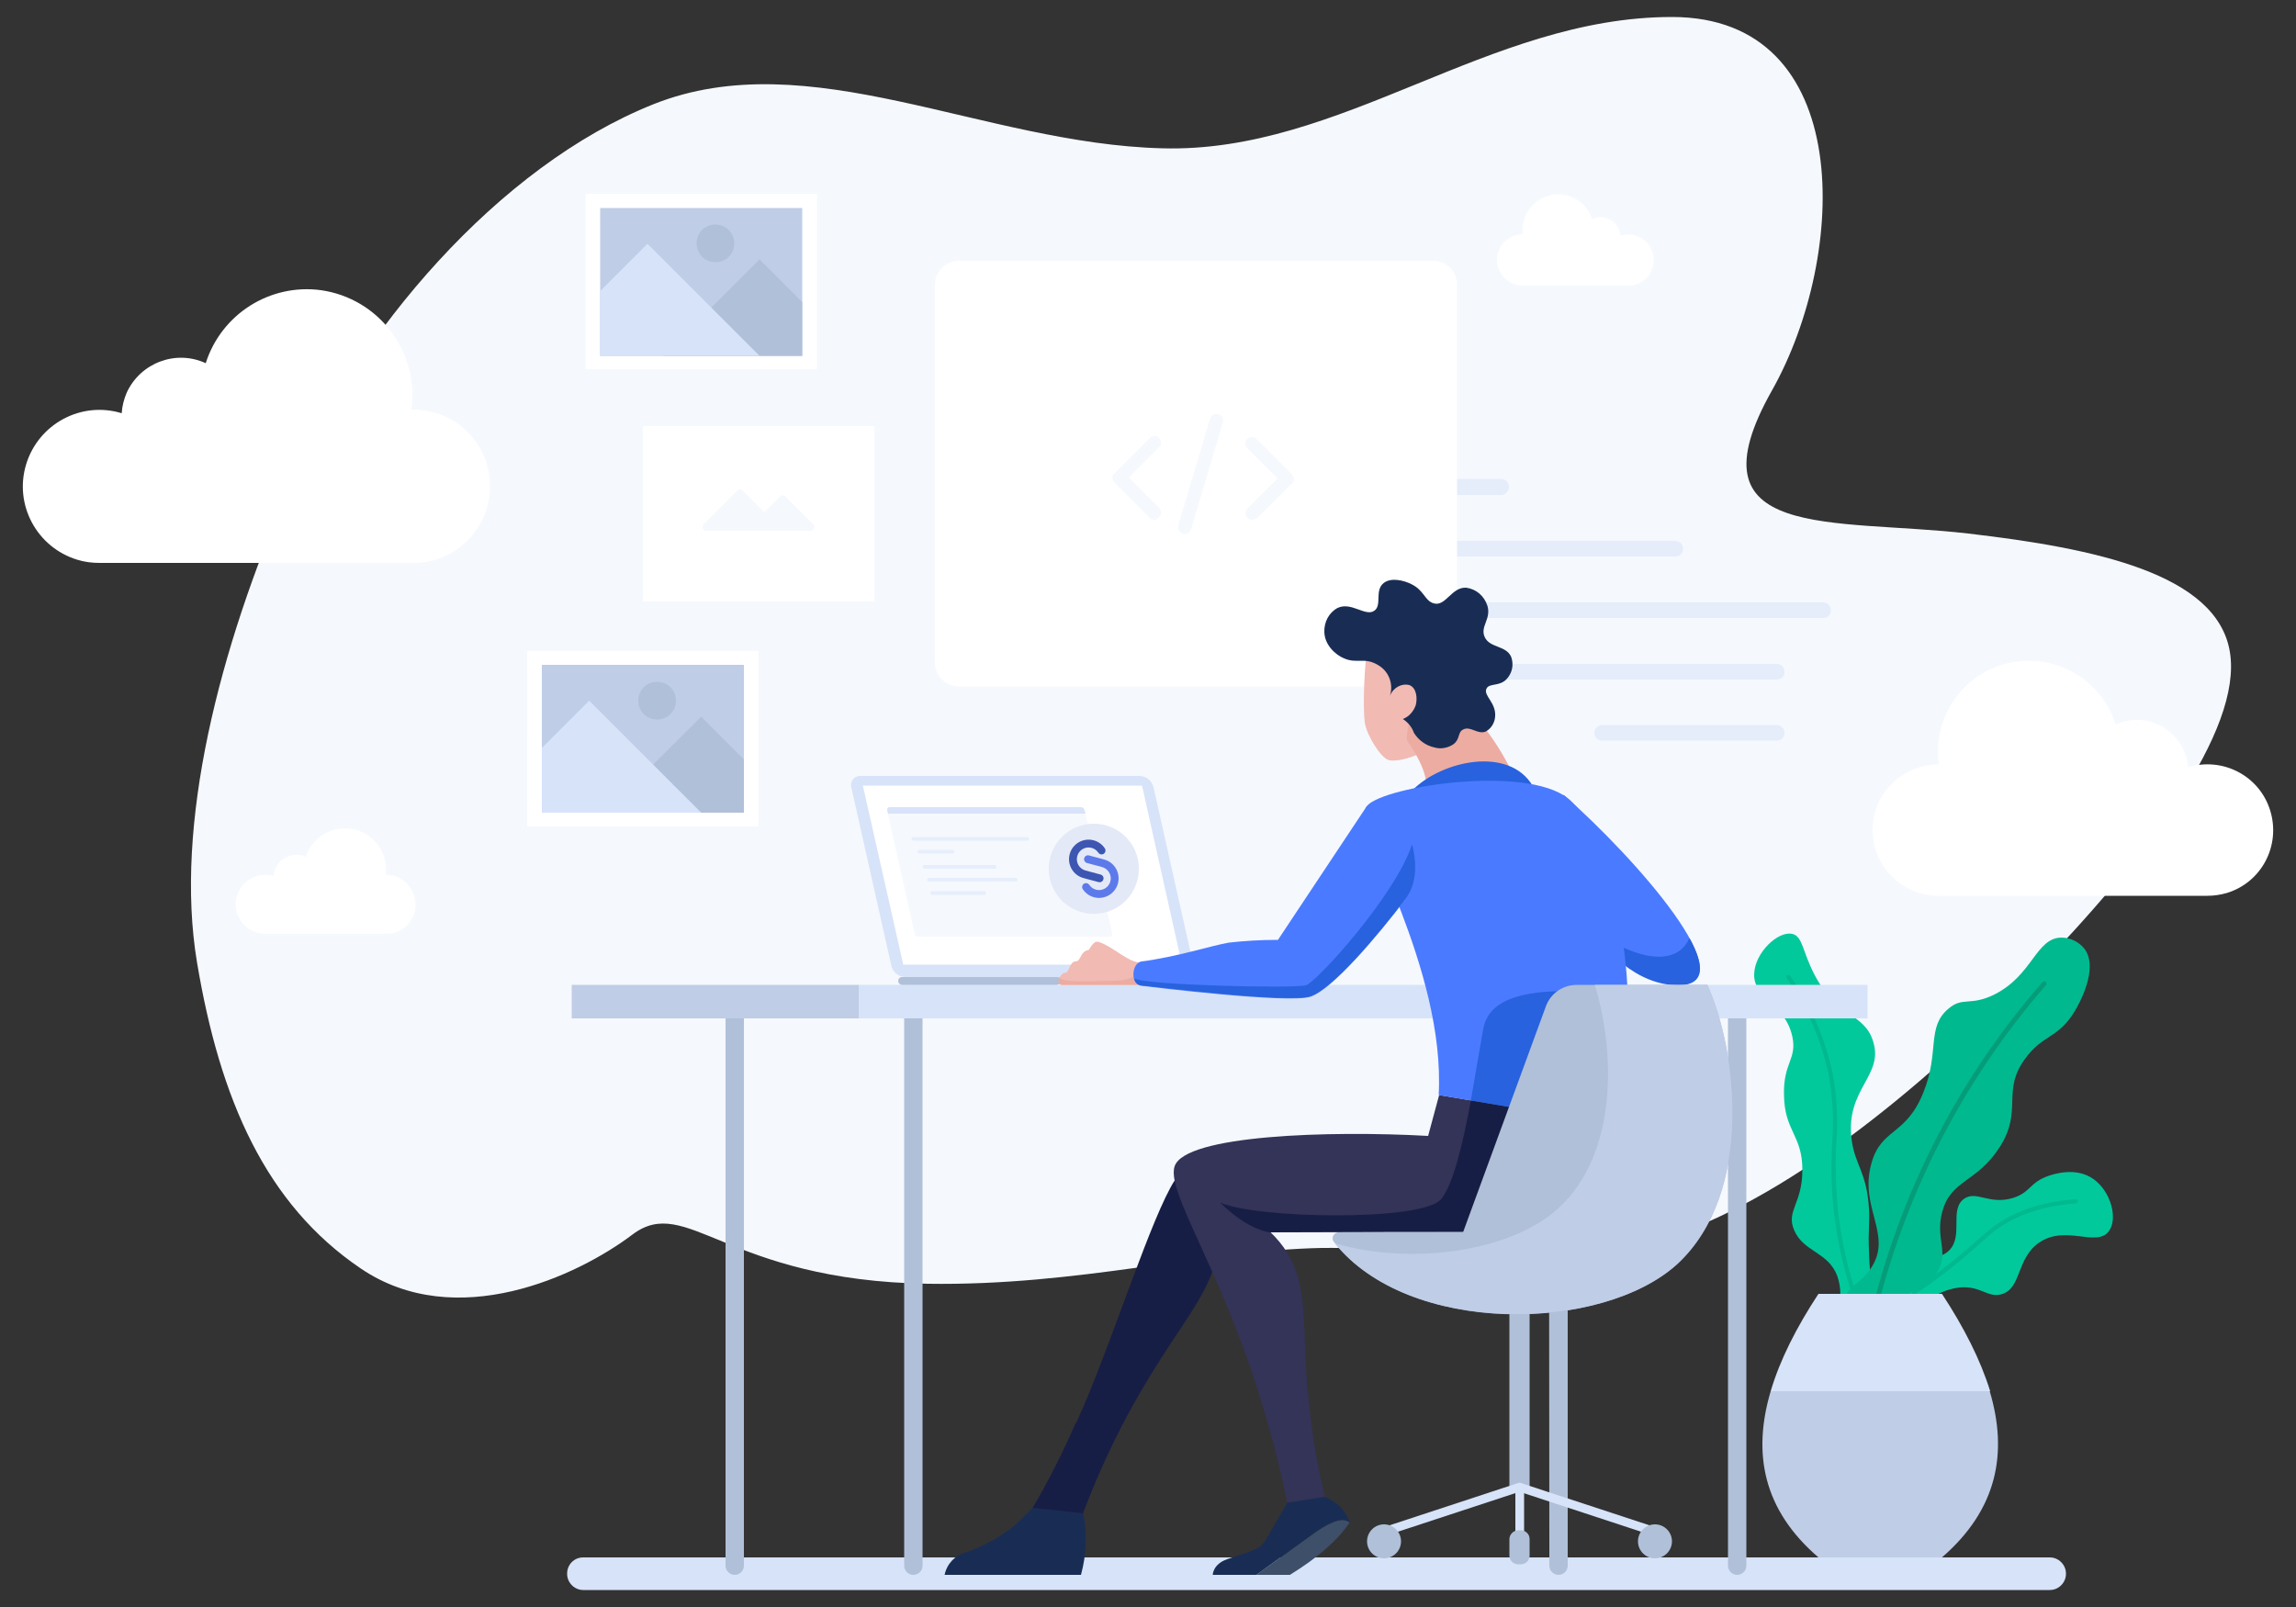 <svg height="350" viewBox="0 0 500 350" width="500" xmlns="http://www.w3.org/2000/svg" xmlns:xlink="http://www.w3.org/1999/xlink"><rect x="0" y="0" width="500" height="350" fill="#333333" stroke="none"/><clipPath id="a"><path d="m118.1 217.2h44v32.2h-44z" height="100%" width="100%"/></clipPath><clipPath id="b"><path d="m130.8 117.7h44v32.2h-44z" height="100%" width="100%"/></clipPath><g transform="translate(-.098 -72.4)"><path d="m428.7 188.6c27.5 3.2 54.2 8.7 57 25.8s-18.4 45.1-43.4 70.7-53.9 48.8-79.9 57.1-49.2 1.7-74.5 2c-25.4.5-52.8 8.3-85.8 7.8-43.9-.7-52.4-19.7-64.3-10.7s-38.4 21.4-59.1 7.4-30.7-36.8-35.7-66.7 4.8-68.3 19.9-102.9c15-34.5 45.7-70.5 79.5-84 33.9-13.5 71.7 8.6 110.8 9.6 39 1.1 71-28.6 111-28.6s38.4 51.8 21.8 81.3c-18.7 33.1 13.2 27.8 42.7 31.2z" fill="#f5f8fd"/><g fill="#d7e3f8" opacity=".52"><path d="m327 180.2h-38c-1 0-1.7-.8-1.7-1.8 0-.9.8-1.7 1.7-1.7h38c1 0 1.7.8 1.7 1.8 0 .9-.8 1.7-1.7 1.7z"/><path d="m387 233.7h-38c-1 0-1.7-.8-1.7-1.7 0-1 .8-1.7 1.7-1.7h38c1 0 1.7.8 1.7 1.7.1.9-.7 1.7-1.7 1.7.1 0 .1 0 0 0z"/><path d="m364.9 193.6h-75.9c-1 0-1.7-.8-1.7-1.7 0-1 .8-1.7 1.7-1.7h75.9c1 0 1.7.8 1.7 1.7.1.9-.7 1.7-1.7 1.7z"/><path d="m397.2 207h-108.2c-1 0-1.7-.8-1.7-1.7 0-1 .8-1.7 1.7-1.7h108.1c1 0 1.7.8 1.7 1.7.1.9-.7 1.7-1.6 1.7z"/><path d="m387 220.4h-98c-1 0-1.7-.8-1.7-1.7 0-1 .8-1.7 1.7-1.7h98c1 0 1.7.8 1.7 1.7.1 1-.7 1.7-1.7 1.7.1 0 .1 0 0 0z"/></g><path d="m208.9 129.2h103.3c2.9 0 5.2 2.3 5.2 5.2v82.3c0 2.9-2.3 5.2-5.2 5.2h-103.3c-2.9 0-5.2-2.3-5.2-5.2v-82.3c0-2.8 2.3-5.2 5.2-5.2z" fill="#fff"/><path d="m84.1 262.9c.6-4.9-2.8-9.4-7.7-10-4.3-.6-8.4 2-9.7 6.1-2.5-1.1-5.5 0-6.6 2.5-.2.5-.4 1.1-.4 1.7-3.4-1-7 .9-8 4.3s.9 7 4.3 8c.6.2 1.2.3 1.9.3h26.3c3.6 0 6.4-2.9 6.4-6.4-.1-3.6-2.9-6.5-6.5-6.5z" fill="#fff"/><path d="m422.1 238.9h.2c-1.5-10.8 6-20.9 16.9-22.4 9.6-1.3 18.7 4.4 21.6 13.7 5.6-2.6 12.2-.1 14.8 5.5.6 1.2.9 2.5 1 3.8 7.6-2.3 15.6 1.9 17.9 9.5s-1.9 15.6-9.5 17.9c-1.4.4-2.8.6-4.2.6h-58.7c-7.9-.1-14.3-6.5-14.2-14.5 0-7.7 6.4-14 14.2-14.1z" fill="#fff"/><path d="m331.7 123.5c-.5-4.2 2.4-8.1 6.7-8.7 3.7-.5 7.3 1.7 8.4 5.3 2.2-1 4.8 0 5.8 2.1.2.5.3 1 .4 1.5 3-.9 6.1.8 7 3.7.9 3-.8 6.1-3.7 7-.5.2-1.1.2-1.6.2h-22.9c-3.1 0-5.6-2.4-5.7-5.5 0-3.1 2.4-5.6 5.5-5.7 0 .1 0 .1.1.1z" fill="#fff"/><path d="m89.9 161.6c-.1 0-.1 0-.2 0 1.7-12.6-7.1-24.2-19.7-26-11.1-1.5-21.7 5.2-25.1 15.9-6.5-3-14.2-.1-17.2 6.4-.6 1.4-1 2.9-1.1 4.5-8.8-2.7-18.1 2.3-20.8 11.1s2.3 18.1 11.1 20.8c1.6.5 3.2.7 4.9.7h68.2c9.2.1 16.7-7.3 16.8-16.6.1-9.2-7.3-16.7-16.6-16.8-.1 0-.2 0-.3 0z" fill="#fff"/><path d="m127.1 411.6h319.4c1.9 0 3.5 1.6 3.5 3.5v.1c0 1.9-1.6 3.5-3.5 3.5h-319.4c-1.9 0-3.5-1.6-3.5-3.5v-.1c0-1.9 1.5-3.5 3.5-3.5z" fill="#d7e3f8"/><path d="m408.4 357c-.7-4-1.2-8-1.3-12.1-.2-4.7.2-6 0-9.3-.5-8.1-3.1-9.4-3.8-15.2-1.3-10.9 7.1-13.7 4.7-21.2-1.9-6.2-7.8-5.1-12.7-14.4-2.7-5.1-2.6-8.5-4.9-9-3.1-.7-8.2 4.1-8.3 8.8-.1 5.4 6.7 6.3 8.3 13.5 1.1 5-2 5.7-1.8 12.8.1 7.9 4 8.7 4 16.3 0 7.4-3.6 8.9-1.8 13.1 2 4.8 7.4 4.7 9.4 10 .9 2.6.9 5.4 0 7.9z" fill="#01c99c"/><path d="m404.4 356.3c-.2 0-.4-.1-.4-.3-2.2-6.2-3.7-12.7-4.5-19.3-.6-5.1-.7-10.3-.4-15.5.4-4.9.1-9.9-.8-14.8-1.6-7.5-4.7-14.7-9.1-21-.1-.2-.1-.5.1-.6s.5-.1.6.1c4.5 6.4 7.7 13.7 9.3 21.3.9 4.9 1.2 10 .8 15-.3 5.1-.1 10.2.4 15.3.8 6.5 2.2 12.9 4.4 19.1.1.2 0 .5-.3.6 0 .1-.1.1-.1.1z" fill="#00b98f"/><path d="m419.7 355.9c2-1.7 4.5-2.8 7.2-3.1 4.5-.4 6.1 2.3 9 1.5 4.5-1.2 3.2-7.8 8.3-11.3 5.8-3.9 12.4 1.1 15.1-2.4 2.1-2.7.5-8.7-3.3-11.4s-8.6-1.1-9.8-.7c-4.1 1.4-3.9 3.6-7.7 4.8-5.2 1.6-8-1.7-10.7.2-3.3 2.4 0 8.1-3.3 11.3-3.6 3.4-10.3-.5-12.4 2.4-.7 1-1.1 3.1 1.7 7.9z" fill="#01c99c"/><path d="m416.9 354.4c-.3 0-.5-.2-.5-.5 0-.2.1-.3.2-.4 2.2-1.5 4.4-3 6.5-4.7 3.5-2.7 5.7-4.6 7.5-6.2 1.2-1.1 2.3-2 3.4-2.9 4.7-3.5 10.7-5.6 18.1-6.1.3 0 .5.2.5.4 0 .3-.2.5-.4.5-7.1.5-13.1 2.5-17.6 5.9-1.1.8-2.1 1.7-3.3 2.8-1.8 1.6-4 3.6-7.5 6.3-2.1 1.6-4.3 3.2-6.5 4.7-.2.1-.3.2-.4.2z" fill="#00b98f"/><path d="m408.4 363.1c-2.7.5-6.6-3.5-6.5-7.2.1-3.4 3.6-3.9 5.9-7.7 4.3-7.1-2.8-12.8-.2-22.3 2.1-7.9 7.6-6 11.4-15.7 3.5-8.7.6-14.1 5.4-18.1 3.1-2.7 4.8-.5 10-3.1 8.4-4.2 9-12.3 14.6-12.4 1.9 0 3.8.9 5 2.4 3.3 4.3-1.3 12.3-2 13.5-3.7 6.2-7 5.1-10.9 10.5-5.2 7.1-.4 11.2-5.5 19.2-5 7.8-10.6 7.1-12.5 14-1.7 6 1.7 9.1-1.3 13.5-2.2 3.2-4.6 2.4-8.3 6.8-3.2 3.7-3.1 6.2-5.1 6.6z" fill="#00b98f"/><path d="m408.4 357.4h-.1c-.2-.1-.4-.3-.3-.6 6.6-26.1 19.2-50.3 36.9-70.5.2-.2.5-.2.7-.1.2.2.2.5.1.7-17.6 20.2-30.1 44.2-36.7 70.2-.2.2-.3.3-.6.3z" fill="#059c79"/><path d="m423 354.2h-26.9c-4.8 7.3-8.4 14.4-10.4 21.2h47.8c-2.1-6.8-5.7-13.9-10.5-21.2z" fill="#d7e3f8"/><path d="m385.7 375.4c-4 13.5-1.7 25.8 10.4 36.2h26.9c12.1-10.5 14.4-22.8 10.4-36.2z" fill="#bfcde6"/><path d="m337.4 294.2h4.1v119.2c0 1.1-.9 2-2 2-1.1 0-2-.9-2-2z" fill="#b0c0d8"/><path d="m376.3 294.2h4.1v119.2c0 1.1-.9 2-2 2-1.1 0-2-.9-2-2v-119.2z" fill="#b0c0d8"/><path d="m124.6 286.9h62.6v7.3h-62.6z" fill="#bfcde6"/><path d="m187.2 286.9h219.6v7.3h-219.6z" fill="#d7e3f8"/><path d="m158 294.2h4.1v119.2c0 1.1-.9 2-2 2-1.1 0-2-.9-2-2v-119.2z" fill="#b0c0d8"/><path d="m196.9 294.2h4.1v119.2c0 1.1-.9 2-2 2-1.1 0-2-.9-2-2v-119.2z" fill="#b0c0d8"/><path d="m258.1 285.2h-60.9c-1.5-.1-2.7-1.1-3-2.5l-8.7-38.8c-.3-1 .3-2.1 1.3-2.4.2-.1.4-.1.6-.1h60.9c1.5.1 2.7 1.1 3 2.5l8.7 38.8c.3 1-.3 2.1-1.3 2.4-.2.1-.4.1-.6.1z" fill="#d7e3f8"/><path d="m257.5 282.5h-60.7l-8.8-39h60.8z" fill="#fff"/><path d="m199.3 275.8c.1.4.4.6.8.6h41.7c.3 0 .5-.2.5-.5 0-.1 0-.1 0-.2l-5.9-26.3h-43z" fill="#f5f8fd"/><g fill="#d7e3f8"><path d="m223.8 255.5h-24.8c-.2 0-.4-.2-.4-.4s.2-.4.4-.4h24.8c.2 0 .4.2.4.4s-.2.3-.4.4z" opacity=".48"/><path d="m207.5 258.3h-7.2c-.2 0-.4-.2-.4-.4s.2-.4.4-.4h7.2c.2 0 .4.2.4.4s-.2.4-.4.4z" opacity=".48"/><path d="m216.7 261.6h-15.3c-.2 0-.4-.2-.4-.4s.2-.4.4-.4h15.3c.2 0 .4.2.4.4s-.1.4-.4.4z" opacity=".48"/><path d="m221.3 264.4h-18.9c-.2 0-.4-.2-.4-.4s.2-.4.4-.4h18.9c.2 0 .4.2.4.4 0 .3-.2.4-.4.4z" opacity=".48"/><path d="m214.4 267.3h-11.3c-.2 0-.4-.2-.4-.4s.2-.4.4-.4h11.3c.2 0 .4.2.4.4s-.1.4-.4.4z" opacity=".48"/><path d="m235.5 248.2h-41.7c-.3 0-.5.2-.5.5v.2l.2.7h43l-.2-.7c-.1-.4-.4-.7-.8-.7z"/></g><path d="m229.5 285.2h52.8c.5 0 .8.4.8.8 0 .5-.4.8-.8.8h-52.8c-.5 0-.8-.4-.8-.8-.1-.4.3-.8.8-.8z" fill="#ccc"/><path d="m196.5 285.2h33.7c.4 0 .8.4.8.8v.1c0 .4-.4.8-.8.8h-33.7c-.4 0-.8-.4-.8-.8v-.1c0-.4.3-.8.8-.8z" fill="#b0c0d8"/><path d="m298.1 212.1c-1 5-1.2 14.8-.8 17.6s3.4 7.6 5.1 8.2 7.2-.6 11.9-4.5 9.6-11.9 6.3-20.5-20.8-9.4-22.5-.8z" fill="#f1bab3"/><path d="m318.8 226.3c6.6 4.9 11.6 16.4 11.6 16.4l-19.7.3c-.3-4.1-4.2-9.3-4.2-9.3-.4-7.8 7.1-11.2 12.3-7.4z" fill="#ecaca2"/><path d="m302.8 223.9c.8-2.6-.3-5.4-2.7-6.7-2.8-1.7-4.5-.2-7.3-1.4-1.9-.8-4.2-2.9-4.3-5.7-.1-2.2 1-4.3 2.9-5.3 3-1.4 6.1 2 8 .6 1.7-1.2 0-4.4 2-6 1.6-1.3 4.4-.6 6 .2 2.9 1.4 2.9 3.6 4.9 4.2 2.6.8 3.9-3.6 7.1-3.4 2.2.3 3.9 1.8 4.6 3.9.9 2.9-1.6 4.5-.6 6.8 1.1 2.5 4.7 1.8 5.8 4.4.6 1.7.2 3.5-1 4.8-1.6 1.7-3.8.8-4.4 2.1-.7 1.5 2.1 3 1.9 6-.1 1.4-.8 2.6-2 3.3-1.8.8-3.4-1.3-5-.4-1.2.6-.6 2.1-2.1 3.2-1.2.8-2.7 1.1-4.1.7-1.9-.4-3.5-1.6-4.5-3.2-.4-1.2-1.3-2.3-2.4-3 1.3-.5 2.3-1.6 2.8-3 .4-1.5.2-3.8-1.4-4.4-1.5-.4-3.4.4-4.2 2.3z" fill="#192d54"/><path d="m257.6 327.5c-4.1 2.8-12 27.3-19 45s-13.6 28.3-13.6 28.3c.8 2.1 6.6 2.3 10.9 1.2 15.7-41 31.4-45.1 29.7-64.5z" fill="#171e45"/><path d="m225 400.8c.8 2.1 6.6 2.3 10.9 1.2 4.4-11.8 10.1-23 16.9-33.6-6.8 5.6-13.8 10.7-18.5 14-2.7 6.3-5.8 12.5-9.3 18.4z" fill="#171e45"/><path d="m225 400.8s-2.7 2.6-4 3.9c-3.2 2.5-6.8 4.5-10.6 5.8-2.3.6-4.1 2.5-4.6 4.9h29.7c1.2-4.4 1.4-9 .5-13.4z" fill="#192d54"/><path d="m313.5 310.9-2.4 8.9c-21.5-1.2-52.9-.2-55.2 6.6s15.7 29.5 24.5 73.2c2.9 1 6.2.8 8.1-1.3-8.1-33.9.4-45.8-11.8-57.6 0 0 47.2-.2 60.3 0s14.6-9.6 14.6-23.4z" fill="#343358"/><path d="m272.7 371.1c3.2 9.3 5.8 18.9 7.8 28.6 2.9 1 6.2.8 8.1-1.3-1.8-7.6-3.1-15.4-3.7-23.3-1.2 6.6-6.5 4.9-12.2-4z" fill="#343358"/><path d="m286.7 406-13 9.4h7.3c6-3.7 10.4-7.5 13-11.4-1.2-1.1-3.5-.6-7.3 2z" fill="#3d4f69"/><path d="m294 404c-.8-2.6-2.9-4.7-5.5-5.6l-8.1 1.3s-4.5 8-5.4 9.1-4.6 2.1-7.7 3.2-3.1 3.4-3.1 3.4h9.5l13-9.4c3.8-2.6 6.1-3.1 7.3-2z" fill="#192d54"/><path d="m307.8 244.4c6.3-6.3 20.9-9.6 26.1-.8-8.7-.4-17.4-.2-26.1.8z" fill="#2862de"/><path d="m340.6 245.5c16 14.1 39.8 41.3 25 41.3s-23.6-19.5-23.6-19.5z" fill="#4a7aff"/><path d="m368 276.7c-3.1 7.2-13.9 4-22.4-3.1 3.9 5.7 10.8 13.4 20.1 13.4 5.8-.1 5.6-4.4 2.3-10.3z" fill="#2862de"/><path d="m297.6 248.2c2.3-4.2 32.5-9.1 43-2.6s18.8 44.9 11 71.8l-38.2-6.5c1.5-27.8-18.2-58.3-15.8-62.7z" fill="#4a7aff"/><path d="m248 282c-1.5-.2-3.1-1.3-5.1-2.6s-3.3-1.9-4-1.9-1.7 1.8-1.7 1.8c-2 .3-1.6 2.5-2.9 2.5s-1.3 2.5-2.3 2.5-2.2 2.6-.6 2.6h16.6z" fill="#f1bab3"/><path d="m242.9 286c-2.8 0-10.8.6-12.1-.6-.3.7-.2 1.5.6 1.5h16.6v-2.7c-.7 1-2.7 1.8-5.1 1.8z" fill="#ecaca2"/><path d="m297.6 248.2-19.2 28.9c-3.6 0-7.2.2-10.7.6-4 .7-11.3 3.1-19 4.1-2.2.3-2.5 5-.1 5.3s32 3.9 36.8 2.4 14.8-13.4 20.8-21.3-2.7-25.9-8.6-20z" fill="#4a7aff"/><path d="m284.5 287c-2.7.7-34.8 0-37.4-1.5.1.8.7 1.4 1.5 1.5 2.3.2 32 3.9 36.8 2.4s14.8-13.4 20.8-21.3c2.4-3.1 2.5-7.6 1.4-11.8-3.6 11.1-20.8 30-23.1 30.7z" fill="#2862de"/><path d="m323.1 296.5c-.8 4.4-1.7 10-2.7 15.6l31.3 5.3c2.5-8.8 3.4-18.8 2.9-28.6-12.5-.7-29.7-2.4-31.5 7.7z" fill="#2862de"/><path d="m320.4 312.1c-1.7 9.3-3.9 18.5-6.5 21.5-4.2 4.9-40.5 4.2-48.1.7 6.2 6.2 10.9 6.5 10.9 6.5s47.2-.2 60.3 0 14.6-9.6 14.6-23.4z" fill="#171e45"/><path d="m328.8 357.8h4.4v39h-4.4z" fill="#b0c0d8"/><path d="m371.9 286.9h-28.4c-3.1 0-5.8 1.9-6.8 4.8l-18 49.1h-27.1c-.7 0-1.3.6-1.3 1.3 0 .3.1.6.3.8 16 20.5 58.3 19.8 74.8 4.8 16.8-15.6 12.9-46.8 6.5-60.8z" fill="#b0c0d8"/><path d="m371.9 286.9h-24.5c4.3 14 5.3 36.7-8.1 48.8-10.2 9.2-31.5 12.4-48.5 7.5 16.2 20.1 58.2 19.4 74.5 4.5 16.9-15.6 13-46.8 6.6-60.8z" fill="#bfcde6"/><path d="m360.5 406.9c-.1 0-.2 0-.3 0l-29.2-9.6-29.2 9.6c-.5.2-1-.1-1.2-.6s.1-1 .6-1.2l29.5-9.7c.2-.1.4-.1.6 0l29.5 9.7c.5.2.8.7.6 1.2-.1.4-.5.6-.9.6z" fill="#d7e3f8"/><path d="m331 406.9c-.5 0-.9-.4-.9-.9v-9.7c0-.5.4-.9 1-.9.5 0 .9.4.9.9v9.7c-.1.5-.5.9-1 .9z" fill="#d7e3f8"/><circle cx="360.5" cy="408.1" fill="#b0c0d8" r="3.7"/><circle cx="301.5" cy="408.1" fill="#b0c0d8" r="3.7"/><path d="m330.7 405.7h.6c1 0 1.9.8 1.9 1.9v3.6c0 1-.8 1.9-1.9 1.9h-.6c-1 0-1.9-.8-1.9-1.9v-3.6c0-1 .9-1.9 1.9-1.9z" fill="#b0c0d8"/><path d="m114.9 214.2h50.4v38.2h-50.4z" fill="#fff"/><g clip-path="url(#a)"><path d="m118.1 217.2h44v32.2h-44z" fill="#bfcde6"/><path d="m147.3 225c0 2.3-1.8 4.1-4.1 4.1s-4.1-1.8-4.1-4.1 1.8-4.1 4.1-4.1 4.1 1.8 4.1 4.1z" fill="#b0c0d8"/><path d="m173.7 249.4h-41.9l21-20.9z" fill="#b0c0d8"/><path d="m152.8 249.4h-48.8l24.4-24.4z" fill="#d7e3f8"/></g><path d="m140.1 165.2h50.4v38.2h-50.4z" fill="#fff"/><path d="m127.6 114.6h50.4v38.2h-50.4z" fill="#fff"/><g clip-path="url(#b)"><path d="m130.8 117.7h44v32.2h-44z" fill="#bfcde6"/><path d="m160 125.4c0 2.3-1.8 4.1-4.1 4.1s-4.1-1.8-4.1-4.1 1.8-4.1 4.1-4.1 4.1 1.9 4.1 4.1z" fill="#b0c0d8"/><path d="m186.5 149.9h-42l21-21z" fill="#b0c0d8"/><path d="m165.5 149.9h-48.8l24.4-24.4z" fill="#d7e3f8"/></g><path d="m176.7 188h-12.2c-.4 0-.8-.4-.8-.8 0-.2.1-.4.2-.6l6.1-6.1c.3-.3.8-.3 1.1 0l6.1 6.1c.3.3.3.8 0 1.1-.1.2-.3.3-.5.3z" fill="#f5f8fd"/><path d="m168.7 188h-14.8c-.4 0-.8-.4-.8-.8 0-.2.1-.4.2-.6l7.4-7.4c.3-.3.8-.3 1.1 0l7.4 7.4c.3.3.3.8 0 1.1-.1.2-.3.3-.5.3z" fill="#f5f8fd"/><path d="m251.5 185.6c-.4 0-.8-.2-1-.4l-7.7-7.7c-.6-.6-.6-1.5 0-2l7.7-7.7c.6-.6 1.5-.6 2 0s.6 1.5 0 2l-6.6 6.6 6.6 6.6c.6.6.6 1.5 0 2-.3.4-.7.6-1 .6z" fill="#f5f8fd"/><path d="m272.7 185.6c-.8 0-1.4-.6-1.4-1.4 0-.4.2-.7.4-1l6.6-6.6-6.6-6.6c-.6-.6-.5-1.5 0-2 .6-.5 1.5-.5 2 0l7.7 7.7c.6.6.6 1.5 0 2l-7.7 7.7c-.3 0-.7.2-1 .2z" fill="#f5f8fd"/><path d="m258.1 188.7c-.1 0-.3 0-.4-.1-.8-.2-1.2-1-1-1.8l6.9-23.2c.2-.8 1-1.2 1.8-1s1.2 1 1 1.8l-6.9 23.2c-.2.6-.7 1.1-1.4 1.1z" fill="#f5f8fd"/><g transform="matrix(.042 0 0 -.042 227.637 271.697)"><circle cx="253.805" cy="-240" fill="#e4e9f7" r="233.834" stroke-width=".629" transform="scale(1 -1)"/><path d="m288.867 315.063c-4.791 1.284-8.926 4.291-11.675 8.419-7.898 11.858-19.93 21.015-34.765 24.99-32.446 8.694-65.796-10.572-74.489-43.013-8.705-32.439 10.562-65.78 43.008-74.474l24.607-6.593 34.138-9.147 19.575-5.245c10.816-2.898 17.235-14.015 14.337-24.83-2.898-10.816-14.016-17.235-24.832-14.337l-78.321 20.986c-54.054 14.484-86.145 70.068-71.659 124.13 14.491 54.08 70.065 86.137 124.125 71.675 24.754-6.647 44.902-21.906 58.08-41.686 10.381-15.582-4.045-35.72-22.13-30.874z" fill="#3d56b2"/><path d="m218.745 164.923c4.788-1.283 8.921-4.286 11.67-8.411 7.9-11.849 19.921-21.013 34.76-24.989 32.536-8.718 65.983 10.712 74.552 43.303 8.538 32.479-11.28 65.683-43.718 74.375l-23.96 6.42-34.138 9.147-19.575 5.245c-10.814 2.898-17.231 14.012-14.333 24.826 2.897 10.813 14.012 17.231 24.826 14.333l78.325-20.987c54.05-14.483 86.155-70.065 71.666-124.137-14.489-54.076-70.076-86.129-124.133-71.672-24.752 6.649-44.895 21.904-58.069 41.677-10.381 15.58 4.045 35.715 22.128 30.87z" fill="#5c7aea"/></g></g></svg>